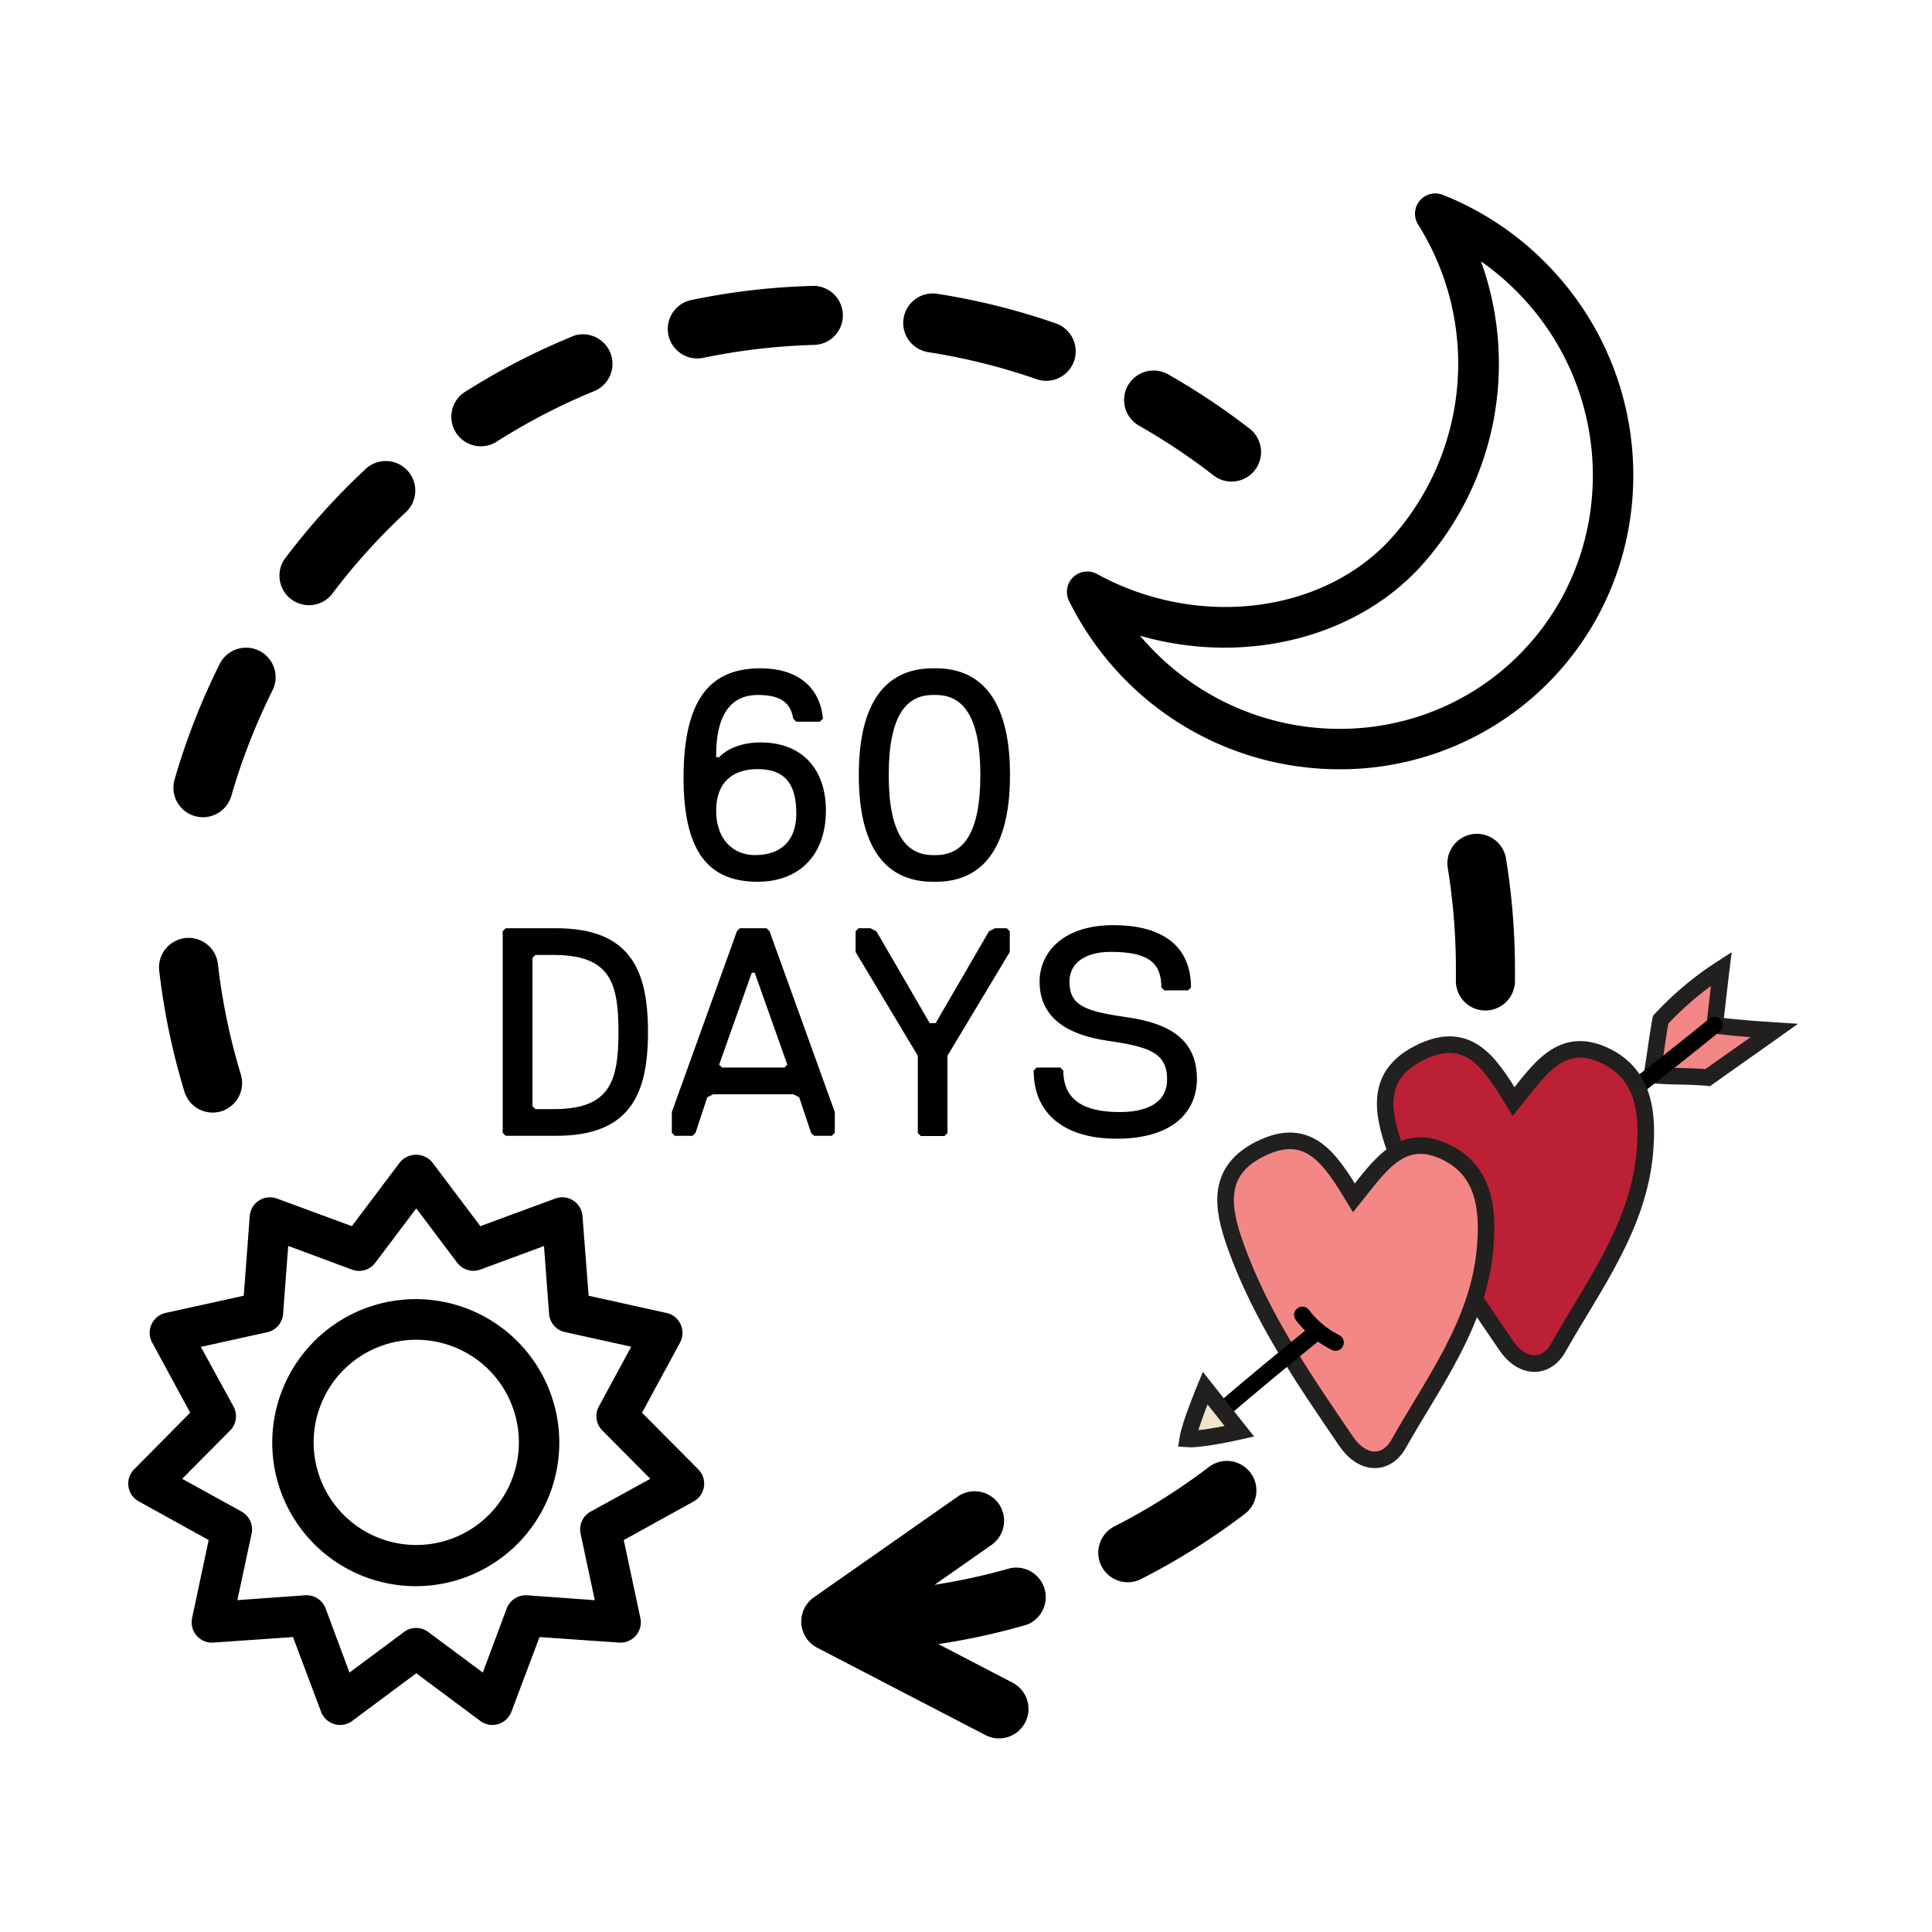 <svg viewBox="0 0 350 350" xmlns="http://www.w3.org/2000/svg" data-name="Layer 1" id="Layer_1"><defs><style>.cls-1{fill:#f38786;}.cls-1,.cls-3,.cls-4{stroke:#221f1f;stroke-miterlimit:10;}.cls-1,.cls-2,.cls-3,.cls-4{stroke-width:3px;}.cls-2{fill:none;stroke:#000;stroke-linecap:round;stroke-linejoin:round;}.cls-3{fill:#bc2035;}.cls-4{fill:#f0e4cc;}</style></defs><path d="M137.8,121.07c6.45,0,10.74,3.22,11.28,9.13l-.54.54h-4.29l-.54-.54c-.54-3.22-2.69-4.3-6.45-4.3-7.52,0-7.52,8.6-7.52,11.28h.54s2.15-2.68,7.52-2.68c7.52,0,11.82,4.83,11.82,12.35,0,8.06-4.84,12.89-12.36,12.89-8,0-13.43-4.3-13.43-18.8C123.83,125.9,129.21,121.07,137.8,121.07Zm-.54,18.26c-4.83,0-7.52,2.69-7.52,7.52,0,5.37,3.23,8.06,7,8.06,4.83,0,7.52-2.69,7.52-7.52S142.63,139.33,137.26,139.33Z"></path><path d="M169,159.74c-7.52,0-13.42-4.83-13.42-19.34s5.9-19.33,13.42-19.33h.54c7.52,0,13.43,4.83,13.43,19.33s-5.91,19.34-13.43,19.34Zm0-33.84c-4.83,0-8,3.76-8,14.5s3.22,14.51,8,14.51h.54c4.84,0,8.06-3.76,8.06-14.51s-3.22-14.5-8.06-14.5Z"></path><path d="M100.74,205.76H91.61l-.54-.54V168.7l.54-.54h9.13c13.42,0,16.65,7.52,16.65,18.8S114.16,205.76,100.74,205.76ZM100.2,173H97l-.54.54v26.86l.54.53h3.22c10.2,0,11.82-4.83,11.82-14S110.4,173,100.2,173Z"></path><path d="M144.78,198.78l-1.07-.54h-14.5l-1.08.54L126,205.22l-.53.54h-3.23l-.53-.54v-3.76L133.5,168.7l.54-.54h4.83l.54.54,11.82,32.76v3.76l-.54.54h-3.22l-.54-.54Zm-14.5-5.91.54.53H142.1l.53-.53-5.91-16.65h-.53Z"></path><path d="M171.64,191.26v14l-.54.54h-4.29l-.54-.54v-14L155,172.46V168.7l.54-.54h2.14l1.08.54,9.67,16.65h1.07l9.67-16.65,1.07-.54h2.15l.54.54v3.76Z"></path><path d="M202.26,206.29c-9.13,0-15-4.29-15-12.35l.53-.54h4.3l.54.54c0,5.37,3.76,7.52,10.2,7.52,4.84,0,8.6-1.61,8.6-5.91,0-4.83-3.22-5.91-10.74-7s-12.36-4.3-12.36-10.74c0-4.84,3.76-10.21,13.43-10.21,8.06,0,14,3.23,14,11.28l-.53.54h-4.3l-.54-.54c0-4.29-2.14-6.44-9.13-6.44-4.83,0-7.52,2.15-7.52,5.37,0,4.29,2.69,5.37,10.21,6.44s12.89,3.76,12.89,11.28C216.76,201.46,212.46,206.29,202.26,206.29Z"></path><path d="M105.52,220.31a3.63,3.63,0,0,0-1.67-2.82,3.67,3.67,0,0,0-3.27-.36l-13.56,5-8.7-11.55a3.81,3.81,0,0,0-5.88,0l-8.7,11.55-13.56-5a3.68,3.68,0,0,0-4.94,3.18l-1.08,14.42L30,237.85a3.69,3.69,0,0,0-2.44,5.35l6.89,12.72L24.3,266.18a3.67,3.67,0,0,0,.84,5.81l12.66,7-3,14.14a3.68,3.68,0,0,0,3.85,4.44l14.43-1,5.09,13.54a3.68,3.68,0,0,0,5.64,1.65l11.6-8.63L87,311.76a3.68,3.68,0,0,0,5.64-1.65l5.1-13.54,14.42,1a3.68,3.68,0,0,0,3.85-4.44L113,279l12.67-7a3.68,3.68,0,0,0,.83-5.81l-10.19-10.26,6.89-12.72a3.69,3.69,0,0,0-2.44-5.35l-14.12-3.12Zm3.61,38.85,8.68,8.74L107,273.84a3.68,3.68,0,0,0-1.82,4l2.57,12.05L95.49,289a3.71,3.71,0,0,0-3.69,2.38L87.46,303l-9.89-7.36a3.68,3.68,0,0,0-2.19-.72,3.63,3.63,0,0,0-2.19.73L63.31,303,59,291.42A3.7,3.7,0,0,0,55.27,289L43,289.88l2.58-12.05a3.7,3.7,0,0,0-1.83-4L33,267.9l8.68-8.74a3.67,3.67,0,0,0,.63-4.34L36.39,244l12-2.65A3.68,3.68,0,0,0,51.29,238l.92-12.29L63.76,230A3.68,3.68,0,0,0,68,228.75l7.41-9.84,7.41,9.84A3.68,3.68,0,0,0,87,230l11.55-4.27L99.47,238a3.68,3.68,0,0,0,2.88,3.32l12,2.65-5.87,10.84A3.67,3.67,0,0,0,109.13,259.16Z"></path><path d="M75.38,235.35a26,26,0,1,0,25.94,26A26,26,0,0,0,75.38,235.35Zm0,44.54A18.59,18.59,0,1,1,94,261.3,18.6,18.6,0,0,1,75.38,279.89Z"></path><path d="M204.3,286.64a5.23,5.23,0,0,0,2.42-.58,122.79,122.79,0,0,0,18.89-11.88,5.35,5.35,0,0,0-6.48-8.51,113.46,113.46,0,0,1-17.26,10.86,5.35,5.35,0,0,0,2.43,10.11Z"></path><path d="M269,183.06a5.37,5.37,0,0,0,5.45-5.24l0-2.2a125.81,125.81,0,0,0-1.62-20.08,5.34,5.34,0,0,0-10.55,1.72,114.73,114.73,0,0,1,1.47,18.36v2A5.33,5.33,0,0,0,269,183.06Z"></path><path d="M60,107.81A114.64,114.64,0,0,1,73.67,92.65a5.35,5.35,0,0,0-7.27-7.84A125,125,0,0,0,51.47,101.4,5.35,5.35,0,0,0,60,107.81Z"></path><path d="M103.85,60.88A124.4,124.4,0,0,0,84,71.15a5.35,5.35,0,0,0,5.76,9,112,112,0,0,1,18.09-9.38,5.35,5.35,0,0,0-4-9.91Z"></path><path d="M204.34,69.82a5.35,5.35,0,0,0,2,7.29,115,115,0,0,1,13.49,9,5.28,5.28,0,0,0,3.27,1.13,5.35,5.35,0,0,0,3.28-9.58,124.57,124.57,0,0,0-14.76-9.84A5.35,5.35,0,0,0,204.34,69.82Z"></path><path d="M187.78,68.69a5.17,5.17,0,0,0,1.76.3,5.35,5.35,0,0,0,1.75-10.4,123.18,123.18,0,0,0-21.66-5.39A5.35,5.35,0,0,0,168,63.77,113.07,113.07,0,0,1,187.78,68.69Z"></path><path d="M147.5,51.79a123.74,123.74,0,0,0-22.3,2.57,5.35,5.35,0,0,0,1.09,10.58,5.76,5.76,0,0,0,1.09-.11,114.45,114.45,0,0,1,20.25-2.35,5.35,5.35,0,0,0-.13-10.69Z"></path><path d="M36.77,148.05a5.37,5.37,0,0,0,5.14-3.87,112.79,112.79,0,0,1,7.4-19,5.35,5.35,0,1,0-9.57-4.78,123.91,123.91,0,0,0-8.11,20.81,5.35,5.35,0,0,0,5.14,6.84Z"></path><path d="M180.94,272.44a5.34,5.34,0,0,0-7.45-1.31l-26.05,18.24a5.35,5.35,0,0,0,.6,9.13l30.49,15.83a5.25,5.25,0,0,0,2.45.6,5.35,5.35,0,0,0,2.47-10.09l-13.46-7a122.43,122.43,0,0,0,16-3.5A5.35,5.35,0,0,0,183,284.1a113.74,113.74,0,0,1-13.69,3l10.36-7.26A5.35,5.35,0,0,0,180.94,272.44Z"></path><path d="M194.41,104.57a3.67,3.67,0,0,0-.75,4.28,55.05,55.05,0,0,0,10.4,14.51,54.48,54.48,0,0,0,38.6,16,53.1,53.1,0,0,0,37.7-15.54c20.89-20.91,20.68-55.15-.49-76.33a54.3,54.3,0,0,0-18.49-12.19,3.68,3.68,0,0,0-4.48,5.37,47.35,47.35,0,0,1-4.19,56.09c-12.22,14.31-35.43,17.41-54,7.21A3.68,3.68,0,0,0,194.41,104.57Zm63.89-3a54.7,54.7,0,0,0,10-54.22,47.84,47.84,0,0,1,6.39,5.37c18.3,18.31,18.52,47.88.49,65.93s-47.59,17.82-65.9-.49c-1-1-1.9-2-2.79-3C225.51,120.63,246.29,115.62,258.3,101.57Z"></path><path d="M41.44,200.68a5.35,5.35,0,0,0,2.2-6,113.2,113.2,0,0,1-4.16-20,5.35,5.35,0,1,0-10.63,1.22,124.15,124.15,0,0,0,4.56,21.86,5.34,5.34,0,0,0,6.67,3.56A5.28,5.28,0,0,0,41.44,200.68Z"></path><path d="M321.43,186.69c-2.95,2.1-9.11,6.43-12.06,8.53-3.37-.32-6.74-.16-10.11-.48.46-2.56,1.1-7.48,1.57-10a58,58,0,0,1,11-9.24c-.34,2.8-.86,7.45-1.2,10.25C315.35,186.29,317.87,186.46,321.43,186.69Z" class="cls-1"></path><path d="M310.59,185.71c-4.43,3.64-10,8-16.37,13" class="cls-2"></path><path d="M274.21,199.57c-4.25-7-8.17-13.26-17-8.86-8.05,4-6.91,10.61-4.45,17.53,4.63,13,12.4,24.23,20.09,35.5,2.95,4.33,7.25,4.3,9.44.42,6.35-11.26,14.51-21.91,15.69-35.41.6-7,0-14.2-7.41-17.6C282.77,187.57,278.8,193.83,274.21,199.57Z" class="cls-3"></path><path d="M245.28,217c-4.25-7-8.17-13.26-17-8.86-8,4-6.92,10.61-4.45,17.53,4.63,13,12.4,24.23,20.08,35.5,3,4.33,7.26,4.3,9.45.42,6.34-11.26,14.51-21.91,15.68-35.41.61-7,0-14.2-7.4-17.6C253.83,205,249.87,211.29,245.28,217Z" class="cls-1"></path><path d="M238.72,241.14c-6.09,4.93-11.91,9.74-17.24,14.31" class="cls-2"></path><path d="M218.32,251.46s-2.77,6.69-3.16,9.22c2.49.18,9.37-1.38,9.37-1.38Z" class="cls-4"></path><path d="M235.94,238.21a17.08,17.08,0,0,0,6,5" class="cls-2"></path></svg>